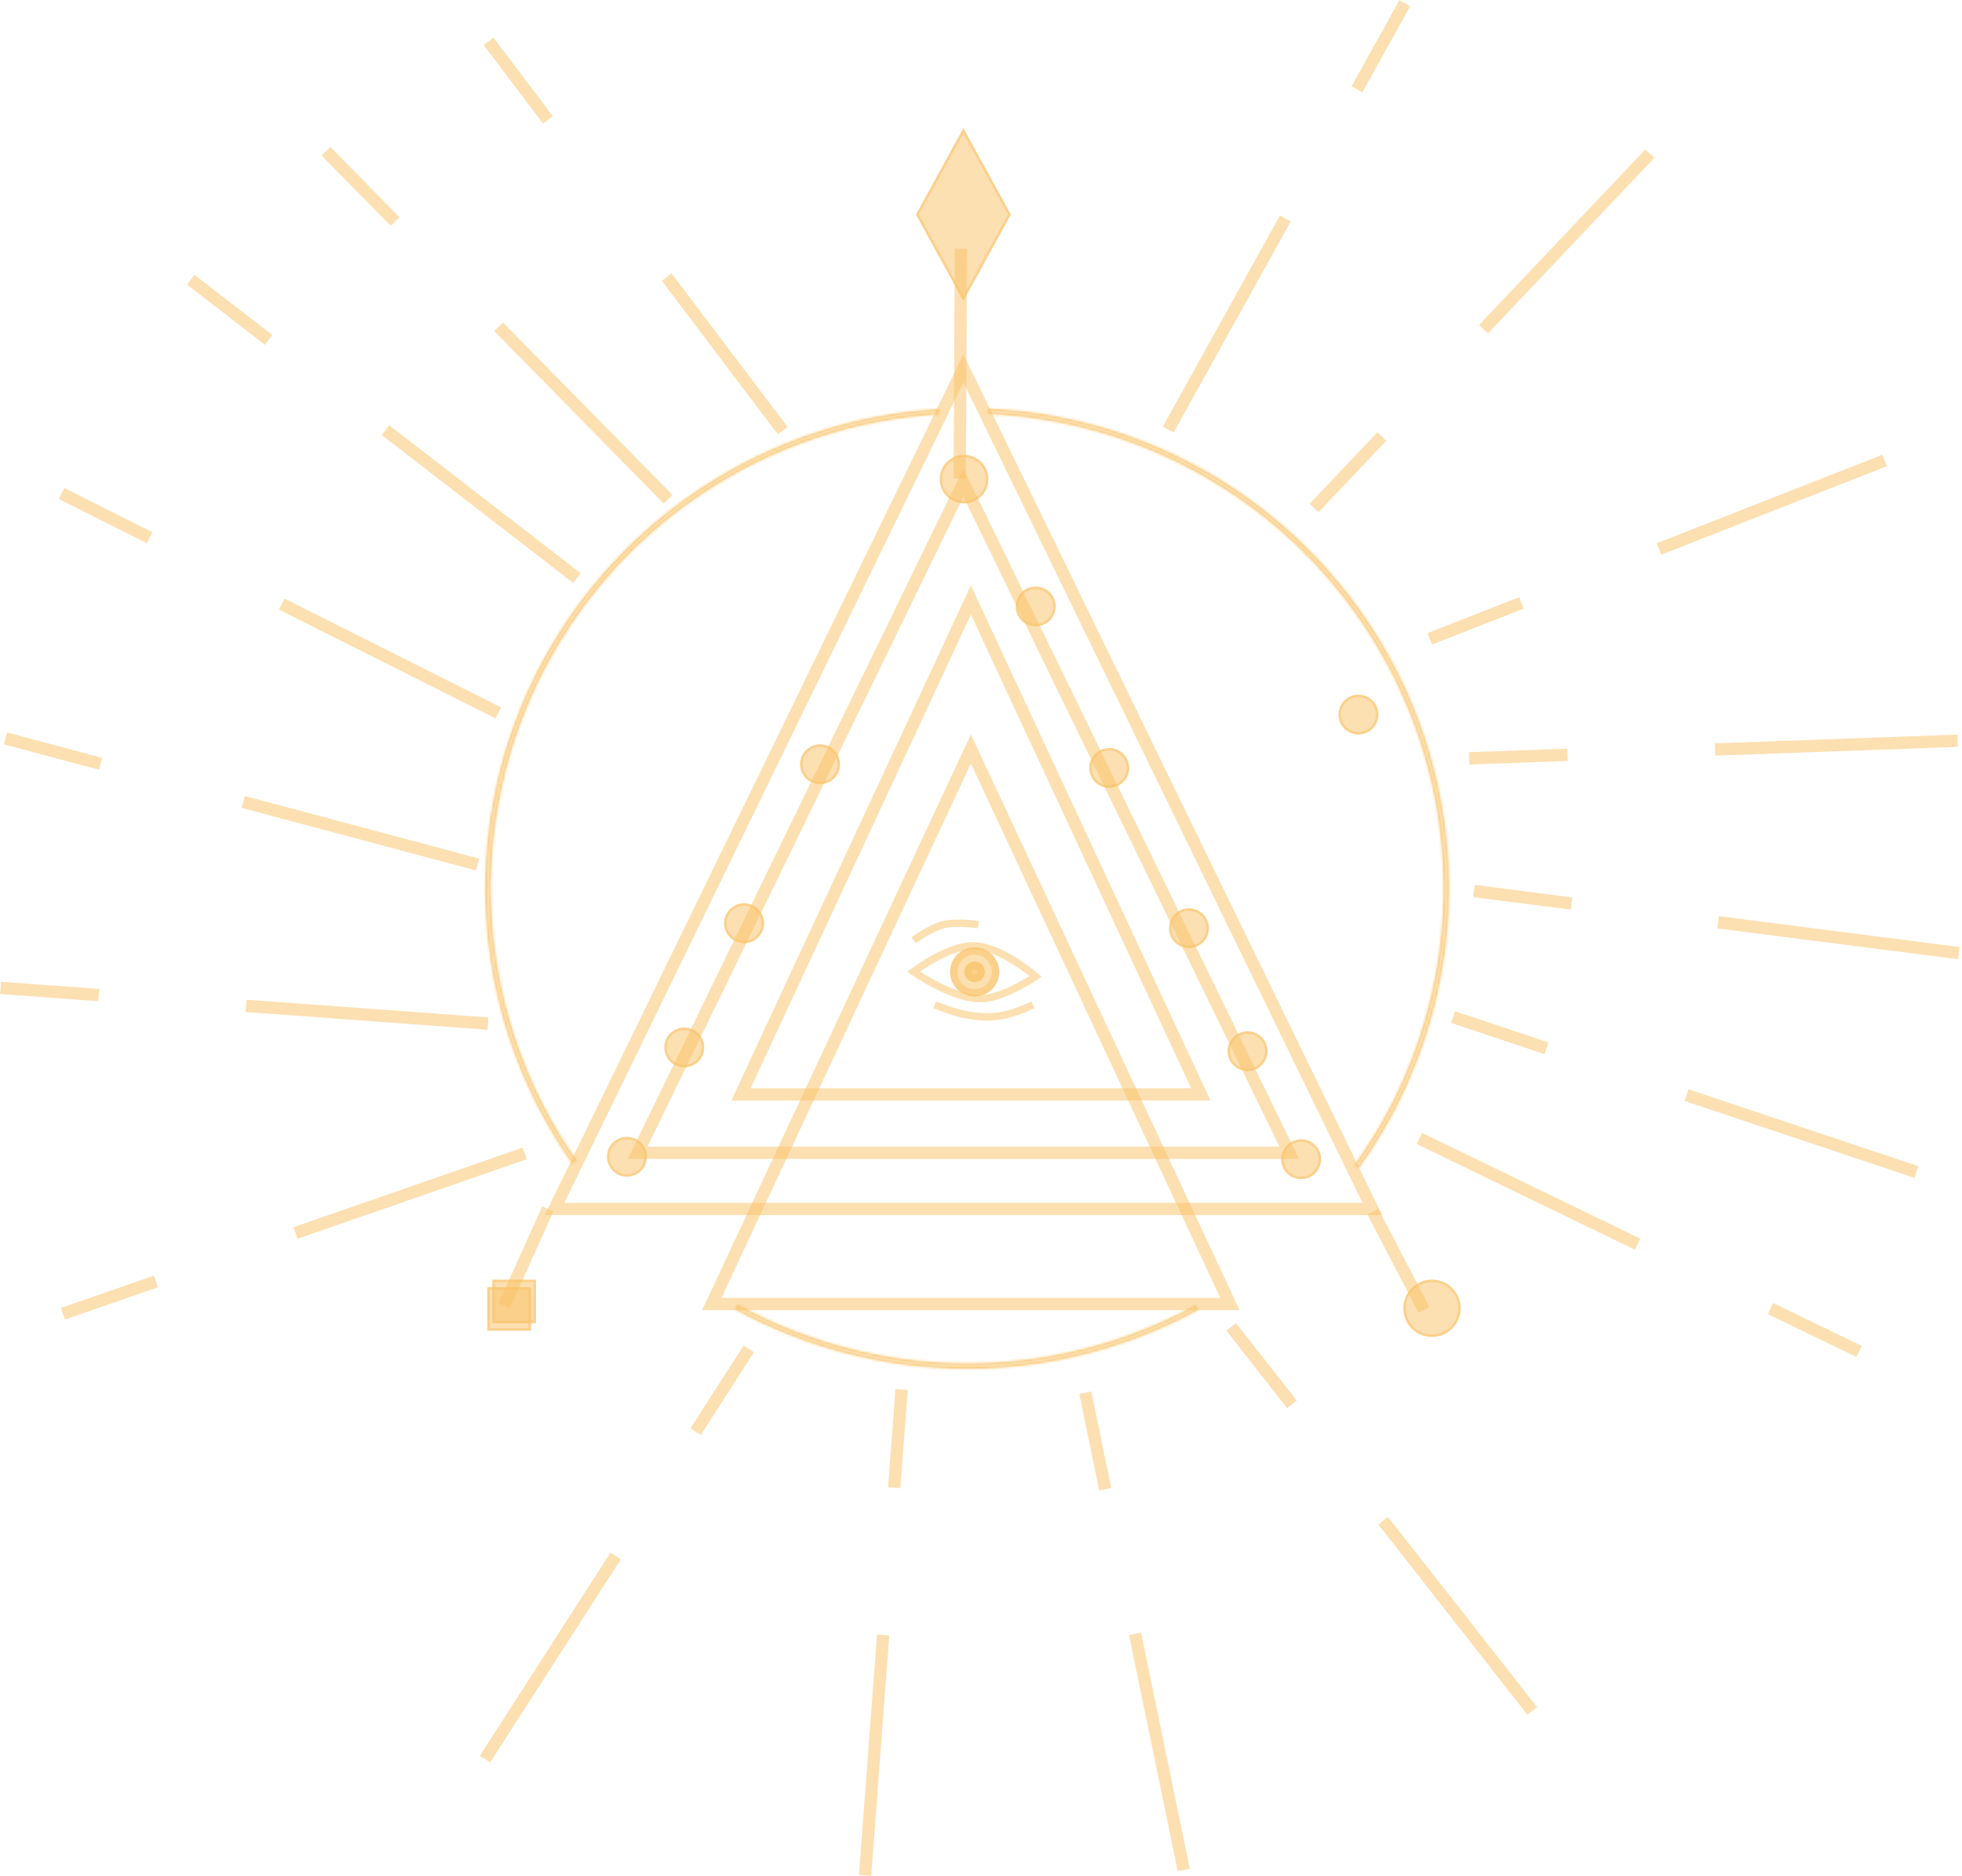 <svg width="797" height="762" viewBox="0 0 797 762" fill="none" xmlns="http://www.w3.org/2000/svg">
<g opacity="0.7">
<path d="M225.248 491.025L391.353 149.614L557.457 491.025H225.248Z" stroke="#F9A825" stroke-opacity="0.5" stroke-width="5"/>
<path d="M259.005 468.197L391.353 196.033L523.701 468.197H259.005Z" stroke="#F9A825" stroke-opacity="0.5" stroke-width="5"/>
<path d="M300.984 444.485L394.39 243.667L487.796 444.485H300.984Z" stroke="#F9A825" stroke-opacity="0.5" stroke-width="5"/>
<path d="M289.153 529.621L394.39 304.191L499.626 529.621H289.153Z" stroke="#F9A825" stroke-opacity="0.5" stroke-width="5"/>
<line y1="-2.5" x2="93.335" y2="-2.5" transform="matrix(0.005 -1 1 0.005 392.365 194.35)" stroke="#F9A825" stroke-opacity="0.5" stroke-width="5"/>
<line y1="-2.5" x2="43.157" y2="-2.5" transform="matrix(0.411 -0.912 0.913 0.408 207.086 531.364)" stroke="#F9A825" stroke-opacity="0.5" stroke-width="5"/>
<line y1="-2.5" x2="44.937" y2="-2.5" transform="matrix(-0.462 -0.887 0.888 -0.459 580.681 530.861)" stroke="#F9A825" stroke-opacity="0.5" stroke-width="5"/>
<ellipse cx="581.693" cy="531.363" rx="11.643" ry="11.604" fill="#F9A825" fill-opacity="0.5"/>
<path d="M592.837 531.363C592.837 537.494 587.849 542.467 581.694 542.467C575.538 542.467 570.55 537.494 570.55 531.363C570.55 525.233 575.538 520.26 581.694 520.26C587.849 520.26 592.837 525.233 592.837 531.363Z" stroke="#F9A825" stroke-opacity="0.5"/>
<rect x="197.974" y="522.787" width="17.718" height="17.658" fill="#F9A825" fill-opacity="0.5"/>
<rect x="198.474" y="523.287" width="16.718" height="16.658" stroke="#F9A825" stroke-opacity="0.5"/>
<rect x="199.999" y="519.76" width="17.718" height="17.658" fill="#F9A825" fill-opacity="0.5"/>
<rect x="200.499" y="520.26" width="16.718" height="16.658" stroke="#F9A825" stroke-opacity="0.5"/>
<path d="M391.352 52.08L410.589 87.143L391.352 122.207L372.116 87.143L391.352 52.08Z" fill="#F9A825" fill-opacity="0.5"/>
<path d="M372.686 87.143L391.352 53.119L410.019 87.143L391.352 121.167L372.686 87.143Z" stroke="#F9A825" stroke-opacity="0.5"/>
<ellipse cx="391.606" cy="194.603" rx="9.871" ry="9.838" fill="#F9A825" fill-opacity="0.5"/>
<path d="M400.977 194.603C400.977 199.758 396.783 203.941 391.606 203.941C386.429 203.941 382.235 199.758 382.235 194.603C382.235 189.447 386.429 185.265 391.606 185.265C396.783 185.265 400.977 189.447 400.977 194.603Z" stroke="#F9A825" stroke-opacity="0.5"/>
<ellipse cx="551.826" cy="290.208" rx="8.1" ry="8.072" fill="#F9A825" fill-opacity="0.5"/>
<path d="M559.426 290.208C559.426 294.388 556.025 297.78 551.826 297.78C547.627 297.78 544.227 294.388 544.227 290.208C544.227 286.028 547.627 282.636 551.826 282.636C556.025 282.636 559.426 286.028 559.426 290.208Z" stroke="#F9A825" stroke-opacity="0.5"/>
<ellipse cx="420.714" cy="246.316" rx="8.1" ry="8.072" fill="#F9A825" fill-opacity="0.5"/>
<path d="M428.313 246.316C428.313 250.496 424.912 253.888 420.714 253.888C416.515 253.888 413.114 250.496 413.114 246.316C413.114 242.135 416.515 238.744 420.714 238.744C424.912 238.744 428.313 242.135 428.313 246.316Z" stroke="#F9A825" stroke-opacity="0.5"/>
<ellipse cx="333.137" cy="310.391" rx="8.1" ry="8.072" fill="#F9A825" fill-opacity="0.5"/>
<path d="M340.736 310.391C340.736 314.571 337.335 317.963 333.137 317.963C328.938 317.963 325.537 314.571 325.537 310.391C325.537 306.21 328.938 302.818 333.137 302.818C337.335 302.818 340.736 306.21 340.736 310.391Z" stroke="#F9A825" stroke-opacity="0.5"/>
<ellipse cx="450.581" cy="311.903" rx="8.1" ry="8.072" fill="#F9A825" fill-opacity="0.5"/>
<path d="M458.181 311.903C458.181 316.083 454.78 319.475 450.581 319.475C446.382 319.475 442.981 316.083 442.981 311.903C442.981 307.723 446.382 304.331 450.581 304.331C454.78 304.331 458.181 307.723 458.181 311.903Z" stroke="#F9A825" stroke-opacity="0.5"/>
<ellipse cx="302.257" cy="374.965" rx="8.1" ry="8.072" fill="#F9A825" fill-opacity="0.5"/>
<path d="M309.856 374.965C309.856 379.146 306.455 382.538 302.257 382.538C298.058 382.538 294.657 379.146 294.657 374.965C294.657 370.785 298.058 367.393 302.257 367.393C306.455 367.393 309.856 370.785 309.856 374.965Z" stroke="#F9A825" stroke-opacity="0.5"/>
<ellipse cx="482.98" cy="376.984" rx="8.1" ry="8.072" fill="#F9A825" fill-opacity="0.5"/>
<path d="M490.579 376.984C490.579 381.165 487.179 384.556 482.98 384.556C478.781 384.556 475.38 381.165 475.38 376.984C475.38 372.804 478.781 369.412 482.98 369.412C487.179 369.412 490.579 372.804 490.579 376.984Z" stroke="#F9A825" stroke-opacity="0.5"/>
<ellipse cx="277.958" cy="425.417" rx="8.1" ry="8.072" fill="#F9A825" fill-opacity="0.5"/>
<path d="M285.557 425.417C285.557 429.597 282.157 432.989 277.958 432.989C273.759 432.989 270.358 429.597 270.358 425.417C270.358 421.237 273.759 417.845 277.958 417.845C282.157 417.845 285.557 421.237 285.557 425.417Z" stroke="#F9A825" stroke-opacity="0.5"/>
<ellipse cx="506.772" cy="426.931" rx="8.1" ry="8.072" fill="#F9A825" fill-opacity="0.5"/>
<path d="M514.372 426.931C514.372 431.111 510.971 434.503 506.772 434.503C502.573 434.503 499.172 431.111 499.172 426.931C499.172 422.75 502.573 419.358 506.772 419.358C510.971 419.358 514.372 422.75 514.372 426.931Z" stroke="#F9A825" stroke-opacity="0.5"/>
<ellipse cx="254.671" cy="469.812" rx="8.1" ry="8.072" fill="#F9A825" fill-opacity="0.5"/>
<path d="M262.271 469.812C262.271 473.993 258.87 477.385 254.671 477.385C250.473 477.385 247.072 473.993 247.072 469.812C247.072 465.632 250.473 462.24 254.671 462.24C258.87 462.24 262.271 465.632 262.271 469.812Z" stroke="#F9A825" stroke-opacity="0.5"/>
<ellipse cx="528.54" cy="470.823" rx="8.1" ry="8.072" fill="#F9A825" fill-opacity="0.5"/>
<path d="M536.14 470.823C536.14 475.003 532.739 478.395 528.54 478.395C524.341 478.395 520.94 475.003 520.94 470.823C520.94 466.642 524.341 463.251 528.54 463.251C532.739 463.251 536.14 466.642 536.14 470.823Z" stroke="#F9A825" stroke-opacity="0.5"/>
<path d="M371.104 381.888C371.104 381.888 377.985 376.875 383.13 375.574C388.536 374.207 397.412 375.574 397.412 375.574M371.104 394.623C371.104 394.623 385.111 384.011 395.479 384.135C406.468 384.267 420.714 396.549 420.714 396.549C420.714 396.549 408.582 404.847 399.667 405.539C387.756 406.462 371.104 394.623 371.104 394.623Z" stroke="#F9A825" stroke-opacity="0.5" stroke-width="3"/>
<path d="M379.694 408.106C379.694 408.106 387.758 411.44 393.224 412.28C398.902 413.152 402.29 413.341 407.936 412.28C412.706 411.383 419.64 408.106 419.64 408.106" stroke="#F9A825" stroke-opacity="0.5" stroke-width="3"/>
<ellipse cx="395.909" cy="394.728" rx="9.986" ry="9.953" fill="#F9A825" fill-opacity="0.5"/>
<path d="M404.395 394.728C404.395 399.392 400.601 403.181 395.909 403.181C391.217 403.181 387.422 399.392 387.422 394.728C387.422 390.065 391.217 386.276 395.909 386.276C400.601 386.276 404.395 390.065 404.395 394.728Z" stroke="#F9A825" stroke-opacity="0.5" stroke-width="3"/>
<ellipse cx="395.908" cy="394.731" rx="4.188" ry="4.174" fill="#F9A825" fill-opacity="0.5"/>
<path d="M398.596 394.731C398.596 396.203 397.398 397.405 395.908 397.405C394.419 397.405 393.22 396.203 393.22 394.731C393.22 393.259 394.419 392.058 395.908 392.058C397.398 392.058 398.596 393.259 398.596 394.731Z" stroke="#F9A825" stroke-opacity="0.5" stroke-width="3"/>
<mask id="path-44-inside-1_53_195" fill="white">
<path d="M552.061 474.641C572.645 446.043 585.089 412.432 588.078 377.364C591.067 342.296 584.489 307.074 569.04 275.426C553.592 243.778 529.846 216.88 500.317 197.578C470.788 178.275 436.572 167.287 401.29 165.774L401.181 168.312C436.004 169.805 469.774 180.651 498.919 199.702C528.064 218.753 551.5 245.301 566.748 276.537C581.996 307.774 588.488 342.537 585.538 377.149C582.588 411.761 570.306 444.934 549.99 473.16L552.061 474.641Z"/>
</mask>
<path d="M552.061 474.641C572.645 446.043 585.089 412.432 588.078 377.364C591.067 342.296 584.489 307.074 569.04 275.426C553.592 243.778 529.846 216.88 500.317 197.578C470.788 178.275 436.572 167.287 401.29 165.774L401.181 168.312C436.004 169.805 469.774 180.651 498.919 199.702C528.064 218.753 551.5 245.301 566.748 276.537C581.996 307.774 588.488 342.537 585.538 377.149C582.588 411.761 570.306 444.934 549.99 473.16L552.061 474.641Z" fill="#F9A825" fill-opacity="0.5" stroke="#F9A825" stroke-opacity="0.5" stroke-width="2" mask="url(#path-44-inside-1_53_195)"/>
<mask id="path-45-inside-2_53_195" fill="white">
<path d="M381.463 165.925C346.652 167.949 313.014 179.196 284.021 198.504C255.029 217.813 231.733 244.483 216.539 275.763C201.344 307.042 194.802 341.796 197.588 376.436C200.374 411.077 212.386 444.349 232.385 472.817L234.473 471.36C214.734 443.262 202.878 410.423 200.129 376.233C197.38 342.043 203.837 307.742 218.833 276.87C233.83 245.997 256.823 219.674 285.438 200.617C314.053 181.559 347.253 170.459 381.611 168.461L381.463 165.925Z"/>
</mask>
<path d="M381.463 165.925C346.652 167.949 313.014 179.196 284.021 198.504C255.029 217.813 231.733 244.483 216.539 275.763C201.344 307.042 194.802 341.796 197.588 376.436C200.374 411.077 212.386 444.349 232.385 472.817L234.473 471.36C214.734 443.262 202.878 410.423 200.129 376.233C197.38 342.043 203.837 307.742 218.833 276.87C233.83 245.997 256.823 219.674 285.438 200.617C314.053 181.559 347.253 170.459 381.611 168.461L381.463 165.925Z" fill="#F9A825" fill-opacity="0.5" stroke="#F9A825" stroke-opacity="0.5" stroke-width="2" mask="url(#path-45-inside-2_53_195)"/>
<mask id="path-46-inside-3_53_195" fill="white">
<path d="M298.369 531.866C327.252 547.718 359.683 556.048 392.656 556.084C425.629 556.12 458.078 547.861 486.996 532.073L485.772 529.845C457.23 545.428 425.203 553.579 392.659 553.543C360.115 553.508 328.106 545.286 299.599 529.641L298.369 531.866Z"/>
</mask>
<path d="M298.369 531.866C327.252 547.718 359.683 556.048 392.656 556.084C425.629 556.12 458.078 547.861 486.996 532.073L485.772 529.845C457.23 545.428 425.203 553.579 392.659 553.543C360.115 553.508 328.106 545.286 299.599 529.641L298.369 531.866Z" fill="#F9A825" fill-opacity="0.5" stroke="#F9A825" stroke-opacity="0.5" stroke-width="2" mask="url(#path-46-inside-3_53_195)"/>
<line y1="-2.5" x2="198.255" y2="-2.5" transform="matrix(0.701 0.713 -0.716 0.698 130.646 63.179)" stroke="#F9A825" stroke-opacity="0.5" stroke-width="5" stroke-dasharray="40 60 100 20"/>
<line y1="-2.5" x2="198.346" y2="-2.5" transform="matrix(0.791 0.611 -0.614 0.789 75.948 115.572)" stroke="#F9A825" stroke-opacity="0.5" stroke-width="5" stroke-dasharray="40 60 100 20"/>
<line y1="-2.5" x2="198.462" y2="-2.5" transform="matrix(0.894 0.449 -0.451 0.892 23.9 202.668)" stroke="#F9A825" stroke-opacity="0.5" stroke-width="5" stroke-dasharray="40 60 100 20"/>
<line y1="-2.5" x2="198.553" y2="-2.5" transform="matrix(0.966 0.258 -0.259 0.966 1.559 302.318)" stroke="#F9A825" stroke-opacity="0.5" stroke-width="5" stroke-dasharray="40 60 100 20"/>
<line y1="-2.5" x2="198.595" y2="-2.5" transform="matrix(0.997 0.073 -0.073 0.997 0.04 403.722)" stroke="#F9A825" stroke-opacity="0.5" stroke-width="5" stroke-dasharray="40 60 100 20"/>
<line y1="-2.5" x2="198.525" y2="-2.5" transform="matrix(0.945 -0.328 0.33 0.944 26.363 535.933)" stroke="#F9A825" stroke-opacity="0.5" stroke-width="5" stroke-dasharray="40 60 100 20"/>
<line y1="-2.5" x2="198.18" y2="-2.5" transform="matrix(0.617 0.787 -0.789 0.614 498.167 540.446)" stroke="#F9A825" stroke-opacity="0.5" stroke-width="5" stroke-dasharray="40 60 100 20"/>
<line y1="-2.5" x2="198.121" y2="-2.5" transform="matrix(-0.541 0.841 -0.843 -0.538 302.081 546.499)" stroke="#F9A825" stroke-opacity="0.5" stroke-width="5" stroke-dasharray="40 60 100 20"/>
<line y1="-2.5" x2="197.928" y2="-2.5" transform="matrix(-0.075 0.997 -0.997 -0.075 363.758 564.157)" stroke="#F9A825" stroke-opacity="0.5" stroke-width="5" stroke-dasharray="40 60 100 20"/>
<line y1="-2.5" x2="197.952" y2="-2.5" transform="matrix(0.202 0.979 -0.98 0.201 438.431 566.174)" stroke="#F9A825" stroke-opacity="0.5" stroke-width="5" stroke-dasharray="40 60 100 20"/>
<line y1="-2.5" x2="198.47" y2="-2.5" transform="matrix(-0.9 -0.436 0.438 -0.899 756.303 546.664)" stroke="#F9A825" stroke-opacity="0.5" stroke-width="5" stroke-dasharray="40 60 100 20"/>
<line y1="-2.5" x2="198.53" y2="-2.5" transform="matrix(0.948 0.317 -0.319 0.948 589.484 415.448)" stroke="#F9A825" stroke-opacity="0.5" stroke-width="5" stroke-dasharray="40 60 100 20"/>
<line y1="-2.5" x2="198.587" y2="-2.5" transform="matrix(0.992 0.127 -0.128 0.992 598.399 364.371)" stroke="#F9A825" stroke-opacity="0.5" stroke-width="5" stroke-dasharray="40 60 100 20"/>
<line y1="-2.5" x2="198.598" y2="-2.5" transform="matrix(0.999 -0.036 0.036 0.999 596.88 310.502)" stroke="#F9A825" stroke-opacity="0.5" stroke-width="5" stroke-dasharray="40 60 100 20"/>
<line y1="-2.5" x2="198.508" y2="-2.5" transform="matrix(0.931 -0.365 0.367 0.93 581.694 261.793)" stroke="#F9A825" stroke-opacity="0.5" stroke-width="5" stroke-dasharray="40 60 100 20"/>
<line y1="-2.5" x2="198.243" y2="-2.5" transform="matrix(0.688 -0.726 0.728 0.686 535.627 208.043)" stroke="#F9A825" stroke-opacity="0.5" stroke-width="5" stroke-dasharray="40 60 100 20"/>
<line y1="-2.5" x2="198.082" y2="-2.5" transform="matrix(-0.485 0.874 -0.876 -0.483 568.439 0.116)" stroke="#F9A825" stroke-opacity="0.5" stroke-width="5" stroke-dasharray="40 60 100 20"/>
<line y1="-2.5" x2="198.169" y2="-2.5" transform="matrix(0.603 0.798 -0.8 0.601 196.456 18.277)" stroke="#F9A825" stroke-opacity="0.5" stroke-width="5" stroke-dasharray="40 80 120 20"/>
</g>
</svg>
